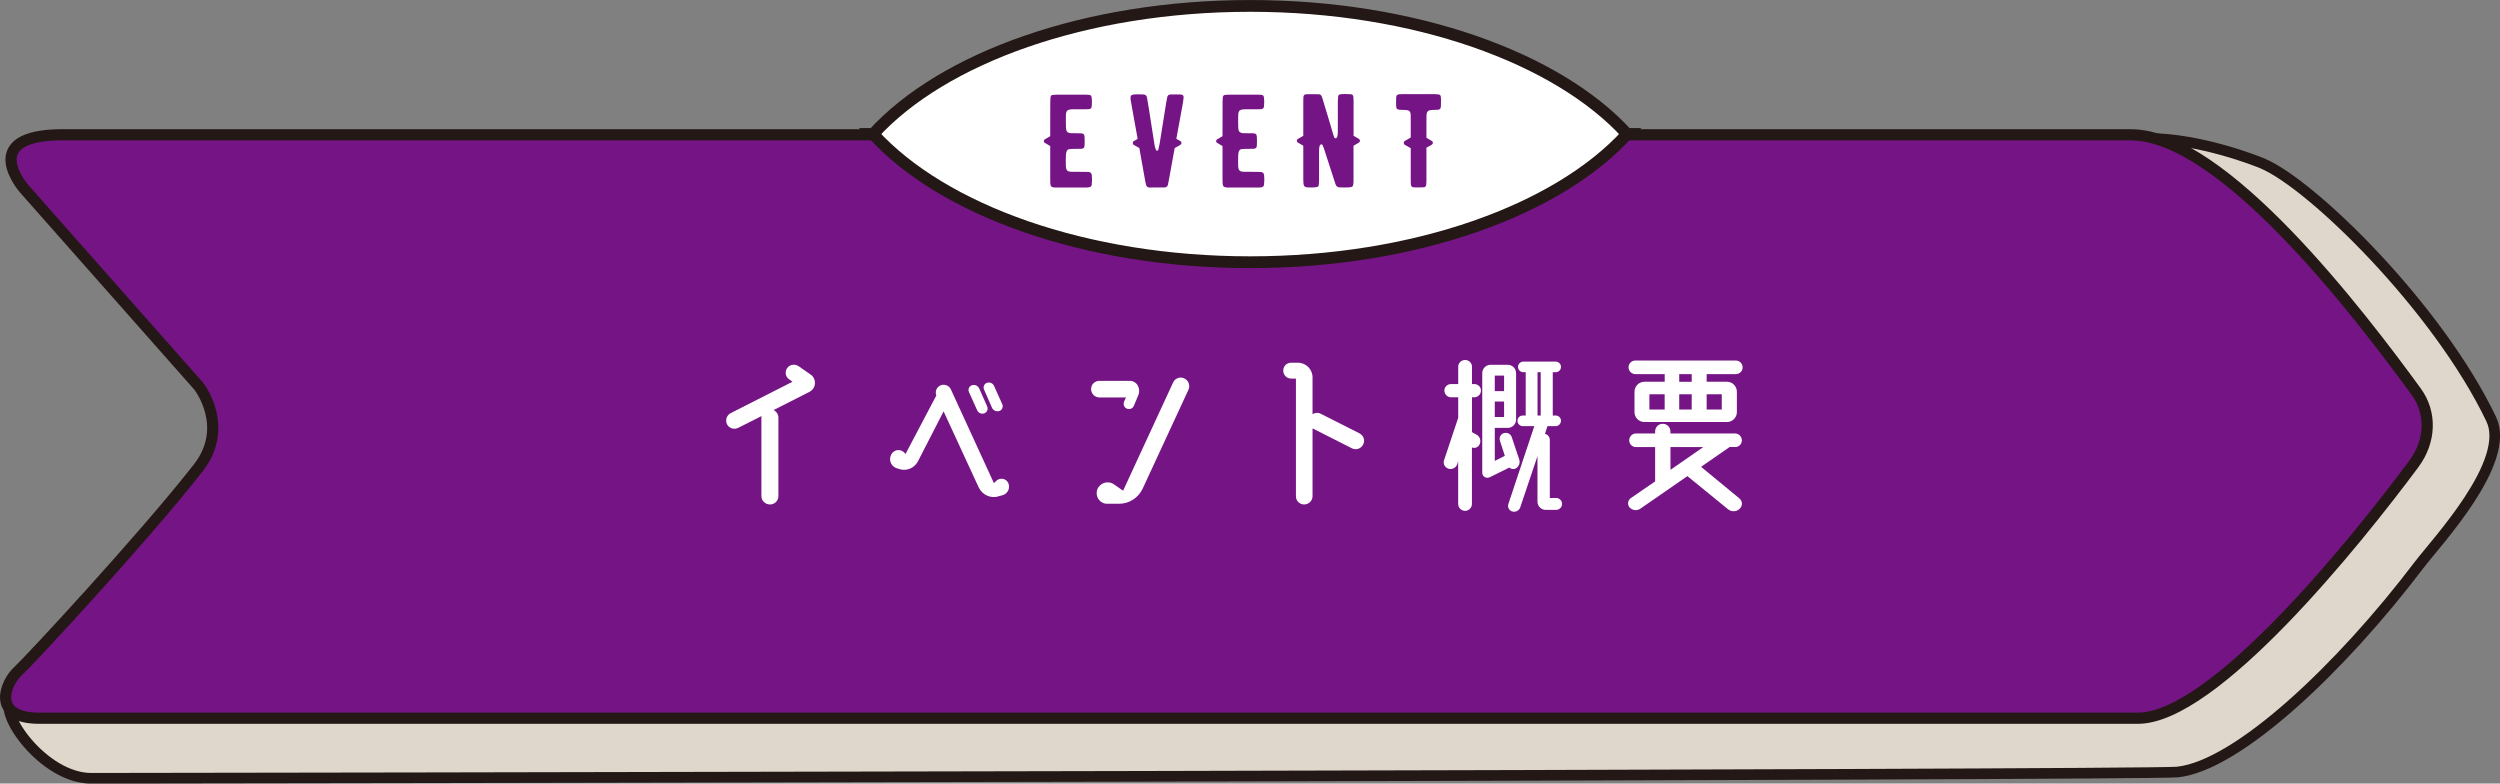 <?xml version="1.0" encoding="UTF-8"?><svg id="_レイヤー_2" xmlns="http://www.w3.org/2000/svg" viewBox="0 0 464.9 145.71"><rect x="0" y="0" width="464.9" height="145.71" fill="#808080" stroke="none"/><defs><style>.cls-1,.cls-2{stroke-width:0px;}.cls-1,.cls-3{fill:#751485;}.cls-4{fill:#dfd7cb;stroke-width:1.98px;}.cls-4,.cls-5,.cls-3{stroke:#231815;}.cls-4,.cls-3{stroke-linecap:round;stroke-linejoin:round;}.cls-2,.cls-5{fill:#fff;}.cls-5{stroke-miterlimit:10;stroke-width:2.19px;}.cls-3{stroke-width:2.08px;}</style></defs><g id="_レイヤー_1-2"><path class="cls-4" d="m420.76,30.4c-1.04-.44-11.7-4.68-21.31-4.65-73.1.19-360.72,6.15-374.88,6.15-16.02,0-7.12,10.07-7.12,10.07l32.43,36.68s5.92,7.5-.07,15.18c-10.22,13.08-45.82,34.61-47.7,36.3-2.57,2.31,5.96,14.6,14.86,14.6s382.27-.58,387.92-1.16c11.24-1.16,30.51-19.43,44.95-38.49,3.23-4.26,17.25-19.15,13.43-27.13-9.95-20.8-33.33-43.66-42.5-47.54Z"/><path class="cls-3" d="m396.24,25.06H11.64c-16.02,0-7.12,10.07-7.12,10.07l32.43,36.68s5.92,7.5-.07,15.18c-10.22,13.08-31.56,36.03-33.44,37.73-2.57,2.31-5.06,8.84,3.84,8.84h390.28c14.12,0,40.47-32.68,51.33-47.31,3.13-4.22,3.31-9.45.44-13.4-10.48-14.38-35.94-47.78-53.08-47.78Z"/><path class="cls-5" d="m302.58,24.93s.01-.01.02-.02h-.04c-12.89-14.12-39.42-23.81-70.08-23.81s-57.2,9.69-70.08,23.81h-.04s.01.01.02.02c0,0-.01.01-.02.02h.04c12.89,14.12,39.42,23.81,70.08,23.81s57.2-9.69,70.08-23.81h.04s-.01-.01-.02-.02Z"/><path class="cls-1" d="m203.03,32.48c.06.64.06,1.25-.01,1.84-.03.3-.2.47-.5.51-.19.03-.42.05-.68.05h-5.35c-.17,0-.3,0-.39-.01-.29-.02-.49-.09-.59-.19-.11-.1-.18-.29-.19-.57-.02-.13-.02-.42-.02-.87v-6.08l-.97-.57c-.14-.07-.21-.19-.21-.35,0-.15.07-.27.21-.35l.97-.56c0-3.44,0-5.6.01-6.46,0-.61.06-.98.17-1.1.11-.11.47-.17,1.06-.17,1.91,0,3.69,0,5.33,0,.56,0,.89.06,1,.17.11.11.17.44.18.97,0,.43-.01.78-.04,1.06-.02.29-.19.46-.51.5-.15.02-.41.02-.77.02-1.68,0-2.49.01-2.43.01-.4.02-.68.1-.83.24-.15.15-.24.41-.25.8-.02.83-.02,1.64.01,2.43.02.34.1.58.24.73.14.14.38.22.73.24.2,0,.49.01.87.01.4,0,.69,0,.87.01.29,0,.49.06.59.17.1.1.15.31.16.6.02.52.02,1.03-.01,1.55-.02.35-.2.53-.56.56-.37.02-.92.02-1.65.02-.47,0-.77.04-.92.16-.19.15-.3.48-.33,1.02-.03.6-.04,1.27-.01,2.03.02.4.1.67.25.81.15.15.43.23.83.24-.06,0,.74,0,2.42.01.36,0,.62.02.77.04.31.03.49.19.52.48Z"/><path class="cls-1" d="m220.1,18.16c-.03.39-.1.87-.21,1.44-.04.23-.42,2.3-1.14,6.22l.74.42c.14.07.21.19.21.35s-.07.27-.21.35l-1.05.6c-.08.46-.26,1.43-.53,2.92-.22,1.21-.4,2.18-.53,2.92-.05.26-.11.58-.19.96-.08.33-.29.5-.62.52h-1.46c-.83.01-1.28.01-1.35.01-.34,0-.55-.18-.64-.51-.06-.26-.11-.48-.15-.67l-1.1-6.16-1.03-.59c-.13-.08-.19-.2-.19-.35,0-.16.06-.28.19-.35l.71-.41c-.02-.15-.06-.37-.11-.67-.06-.29-.1-.51-.12-.65-.13-.72-.3-1.67-.52-2.87-.26-1.46-.43-2.42-.51-2.88-.02-.11-.04-.21-.05-.28-.03-.35,0-.59.11-.71.1-.13.33-.2.67-.22.54-.02,1.06-.01,1.55.01.24.02.41.07.51.16.1.08.18.24.22.47.11.61.23,1.32.36,2.11.09.54.26,1.66.52,3.36.22,1.4.4,2.52.53,3.36.03.19.11.47.24.83.03.1.1.15.21.17.13.02.21-.06.25-.23.11-.44.19-.79.23-1.04.15-.91.35-2.16.6-3.75.28-1.77.48-3.02.6-3.74.03-.23.1-.62.21-1.15.07-.35.27-.54.6-.54.74-.02,1.39-.02,1.94,0,.37.02.54.21.51.58Z"/><path class="cls-1" d="m235.07,32.48c.06.64.06,1.25-.01,1.84-.03.3-.2.47-.5.51-.19.03-.42.05-.68.05h-5.35c-.17,0-.3,0-.39-.01-.29-.02-.49-.09-.59-.19-.11-.1-.18-.29-.19-.57-.02-.13-.02-.42-.02-.87v-6.08l-.97-.57c-.14-.07-.21-.19-.21-.35,0-.15.07-.27.21-.35l.97-.56c0-3.44,0-5.6.01-6.46,0-.61.06-.98.17-1.1.11-.11.47-.17,1.06-.17,1.91,0,3.69,0,5.33,0,.56,0,.89.06,1,.17.11.11.17.44.18.97,0,.43-.01.78-.04,1.06-.02.29-.19.46-.51.5-.15.02-.41.02-.77.02-1.68,0-2.49.01-2.43.01-.4.02-.68.1-.83.24-.15.15-.24.41-.25.8-.02.83-.02,1.64.01,2.43.02.34.1.58.24.73.14.14.38.22.73.24.2,0,.49.01.87.01.4,0,.69,0,.87.01.29,0,.49.06.59.17.1.1.15.31.16.6.02.52.02,1.03-.01,1.55-.02.35-.2.53-.56.56-.37.02-.92.02-1.65.02-.47,0-.77.04-.92.16-.19.15-.3.48-.33,1.02-.03.6-.04,1.27-.01,2.03.02.4.1.67.25.81.15.15.43.23.83.24-.06,0,.74,0,2.42.01.36,0,.62.02.77.04.31.03.49.19.52.48Z"/><path class="cls-1" d="m252.68,25.83c.14.08.21.2.21.35s-.07.27-.21.35l-.98.57v6.4c0,.64-.06,1.04-.19,1.17-.13.13-.52.19-1.19.19-.3,0-.69,0-1.17-.01-.4,0-.67-.21-.8-.6-.02-.09-.06-.21-.12-.38-.06-.16-.1-.28-.12-.36-1.27-3.91-1.88-5.8-1.83-5.66-.08-.23-.19-.51-.31-.82-.06-.14-.17-.21-.31-.18-.11.02-.2.11-.25.25-.08.19-.12.55-.12,1.06v5.36c0,.67-.06,1.06-.18,1.17-.12.11-.52.17-1.21.17-.41,0-.7,0-.87-.02-.38-.04-.59-.25-.63-.62-.02-.19-.04-.48-.04-.87v-6.25l-.98-.57c-.14-.08-.21-.2-.21-.35s.07-.27.21-.35l.98-.57v-6.35c0-.39,0-.68.02-.87.04-.33.21-.5.5-.51.67-.02,1.45-.02,2.33,0,.31,0,.52.17.63.52.05.16.15.47.29.93.12.4.21.71.28.94.19.65.46,1.52.79,2.61.39,1.3.65,2.17.77,2.61.04.15.08.28.13.38.06.15.16.21.29.19.15-.02.23-.11.27-.25.06-.23.1-.42.11-.57,0-.12.01-.38.01-.79,0-3.67.01-5.46.01-5.36,0-.6.06-.97.17-1.09.12-.11.49-.17,1.1-.17.43,0,.82.02,1.17.05.26.02.4.17.44.45.02.23.04.48.04.77v6.5l.98.57Z"/><path class="cls-1" d="m267.97,18.73c0,.5,0,.86-.02,1.06-.02.22-.06.37-.15.46-.09.09-.24.15-.45.17-.13,0-.31.01-.53.01-.25,0-.43.02-.54.02-.36.02-.62.1-.76.24-.15.14-.23.4-.25.77,0,.11-.01.41-.01.88v3.29l.98.57c.14.08.21.2.21.35,0,.16-.07.28-.21.36l-.98.56v5.87c0,.44-.01.76-.04.98-.02.32-.19.49-.48.51-.65.03-1.27.04-1.85.01-.32-.02-.5-.21-.53-.58-.02-.14-.02-.4-.02-.77v-5.93l-1.11-.64c-.13-.08-.19-.2-.19-.36s.06-.27.19-.35l1.11-.64v-3.47c0-.41,0-.67-.01-.79-.02-.29-.09-.5-.21-.62-.12-.13-.33-.21-.64-.23-.14-.02-.33-.02-.58-.02-.27,0-.47-.02-.58-.02-.25-.02-.42-.07-.52-.16-.1-.09-.15-.25-.17-.48-.02-.53-.02-1.08,0-1.66.02-.2.07-.35.16-.44.09-.08.24-.13.46-.16.11,0,.31-.01.59-.01h5.94c.57,0,.92.06,1.03.17.11.11.17.46.18,1.04Z"/><path class="cls-2" d="m150.78,69.67c1.11.83,1.01,2.53-.24,3.19l-6.69,3.4c.52.24.9.76.9,1.42v14.57c0,.87-.69,1.56-1.56,1.56s-1.6-.69-1.6-1.56v-14.57c0-.1,0-.21.03-.31l-4.34,2.19c-.76.38-1.7.1-2.08-.66s-.07-1.7.69-2.08l11.48-5.83-.62-.45c-.69-.45-.83-1.39-.38-2.08.49-.69,1.42-.83,2.12-.38l2.29,1.6Z"/><path class="cls-2" d="m187.47,89.75c.45.9,0,2.01-.97,2.32l-.76.21c-1.49.49-3.09-.24-3.75-1.66l-6.52-14.12-4.79,9.33c-.69,1.28-2.22,1.87-3.57,1.35l-.45-.14c-1.01-.38-1.46-1.59-.9-2.57.52-.9,1.73-1.04,2.43-.28l.21.21,5.72-10.86c-.28-.73.03-1.53.76-1.87.73-.31,1.6,0,1.94.73l8.01,17.45.38-.38c.66-.69,1.8-.56,2.25.28Zm-5.76-13.46l-1.53-3.4c-.21-.49.03-1.08.56-1.25.52-.17,1.11.07,1.35.59l1.49,3.36c.21.52-.03,1.08-.55,1.28-.52.17-1.11-.07-1.32-.59Zm2.77-.45l-1.49-3.4c-.21-.49.03-1.08.55-1.25.52-.17,1.11.07,1.32.59l1.53,3.4c.21.49-.03,1.08-.56,1.25-.52.17-1.11-.07-1.35-.59Z"/><path class="cls-2" d="m204.47,70.82h5.62c.62,0,1.21.35,1.49.87.31.55.35,1.21.1,1.8l-.83,1.98c-.21.49-.76.73-1.28.52-.49-.17-.73-.73-.56-1.25l.38-.83h-4.93c-.87,0-1.56-.69-1.56-1.56s.69-1.53,1.56-1.53Zm15.75-.45c.8.35,1.14,1.28.8,2.08l-8.53,18.42c-.8,1.7-2.5,2.81-4.37,2.81h-2.25c-1.32,0-2.25-1.32-1.84-2.6.45-1.28,1.98-1.8,3.12-1.01l1.7,1.18,9.3-20.12c.35-.8,1.32-1.14,2.08-.76Z"/><path class="cls-2" d="m252.82,80.6c.76.38,1.08,1.32.66,2.08-.38.76-1.32,1.08-2.08.69l-7.18-3.64c-.07-.04-.1-.04-.14-.07v12.62c0,.83-.69,1.53-1.56,1.53s-1.53-.69-1.53-1.53v-21.88h-.9c-.8,0-1.46-.66-1.46-1.49s.66-1.46,1.46-1.46h1.25c1.53,0,2.74,1.21,2.74,2.74v6.83c.45-.28,1.04-.35,1.53-.07l7.21,3.64Z"/><path class="cls-2" d="m274.15,73.87h-.42v6.49l.76.42c.66.31.97,1.08.69,1.77-.21.59-.87.9-1.46.66v10.51c0,.69-.59,1.28-1.28,1.28s-1.28-.59-1.28-1.28v-7.98l-.17.59c-.24.66-.94,1.04-1.63.83-.66-.21-1.04-.9-.83-1.56l2.64-7.91v-3.81h-1.32c-.69,0-1.25-.56-1.25-1.25s.55-1.21,1.25-1.21h1.32v-3.23c0-.69.59-1.25,1.28-1.25s1.28.55,1.28,1.25v3.23h.42c.69,0,1.25.52,1.25,1.21s-.56,1.25-1.25,1.25Zm7.7,13.25c-.42.21-.87.1-1.18-.17l-3.64,1.8c-.66.31-1.39-.14-1.39-.83v-18.52c0-.87.69-1.56,1.53-1.56h3.23c.83,0,1.53.69,1.53,1.56v8.64c0,.83-.69,1.53-1.53,1.53h-2.43v6.14l1.87-.94-.9-2.77c-.21-.62.1-1.28.73-1.46.62-.17,1.25.14,1.46.76l1.39,4.16c.21.62-.07,1.32-.66,1.66Zm-2.15-17.27h-1.73v2.88h1.73v-2.88Zm-1.73,7.7h1.73v-2.88h-1.73v2.88Zm11.38,15.05c.62,0,1.14.49,1.14,1.11s-.52,1.11-1.14,1.11h-1.91c-.83,0-1.53-.69-1.53-1.53v-8.46l-3.19,9.47c-.17.62-.83.97-1.46.83-.62-.17-.97-.8-.76-1.42l4.82-14.46h-2.12c-.56,0-1.01-.45-1.01-1.01s.45-.97,1.01-.97h.52v-8.05h-.42c-.55,0-1.01-.42-1.01-1.01,0-.52.45-.97,1.01-.97h5.97c.56,0,1.01.45,1.01.97,0,.59-.45,1.01-1.01,1.01h-.52v8.05h.52c.56,0,1.01.42,1.01.97s-.45,1.01-1.01,1.01h-1.49l-.03.04-.45,1.39c.52.1.9.59.9,1.14v10.79h1.14Zm-3.43-23.38v8.05h.59v-8.05h-.59Z"/><path class="cls-2" d="m322.68,83.13h-1.04l-5.31,3.68,7.11,5.86c.62.49.66,1.39.07,1.94-.59.59-1.53.62-2.19.07l-7.53-6.14-8.77,6.07c-.62.42-1.46.31-1.98-.24-.45-.52-.35-1.32.21-1.73l4.54-3.12v-6.38h-3.57c-.69,0-1.25-.55-1.25-1.25s.56-1.28,1.25-1.28h3.57v-.38c0-.8.62-1.42,1.42-1.42s1.42.62,1.42,1.42v.38h12.04c.69,0,1.25.59,1.25,1.28s-.55,1.25-1.25,1.25Zm-18.56-13.56c-.69,0-1.28-.56-1.28-1.25,0-.73.59-1.28,1.28-1.28h18.66c.69,0,1.28.55,1.28,1.28s-.59,1.25-1.28,1.25h-5.41v1.42h3.78c1.01,0,1.84.83,1.84,1.87v3.78c0,1-.83,1.84-1.84,1.84h-15.36c-1.01,0-1.84-.83-1.84-1.84v-3.78c0-1.04.83-1.87,1.84-1.87h3.78v-1.42h-5.45Zm2.6,3.75v2.84h2.84v-2.84h-2.84Zm3.92,14.05l6.1-4.23h-6.1v4.23Zm3.95-16.37v-1.42h-2.32v1.42h2.32Zm-2.32,2.32v2.84h2.32v-2.84h-2.32Zm7.91,0h-2.81v2.84h2.81v-2.84Z"/></g></svg>